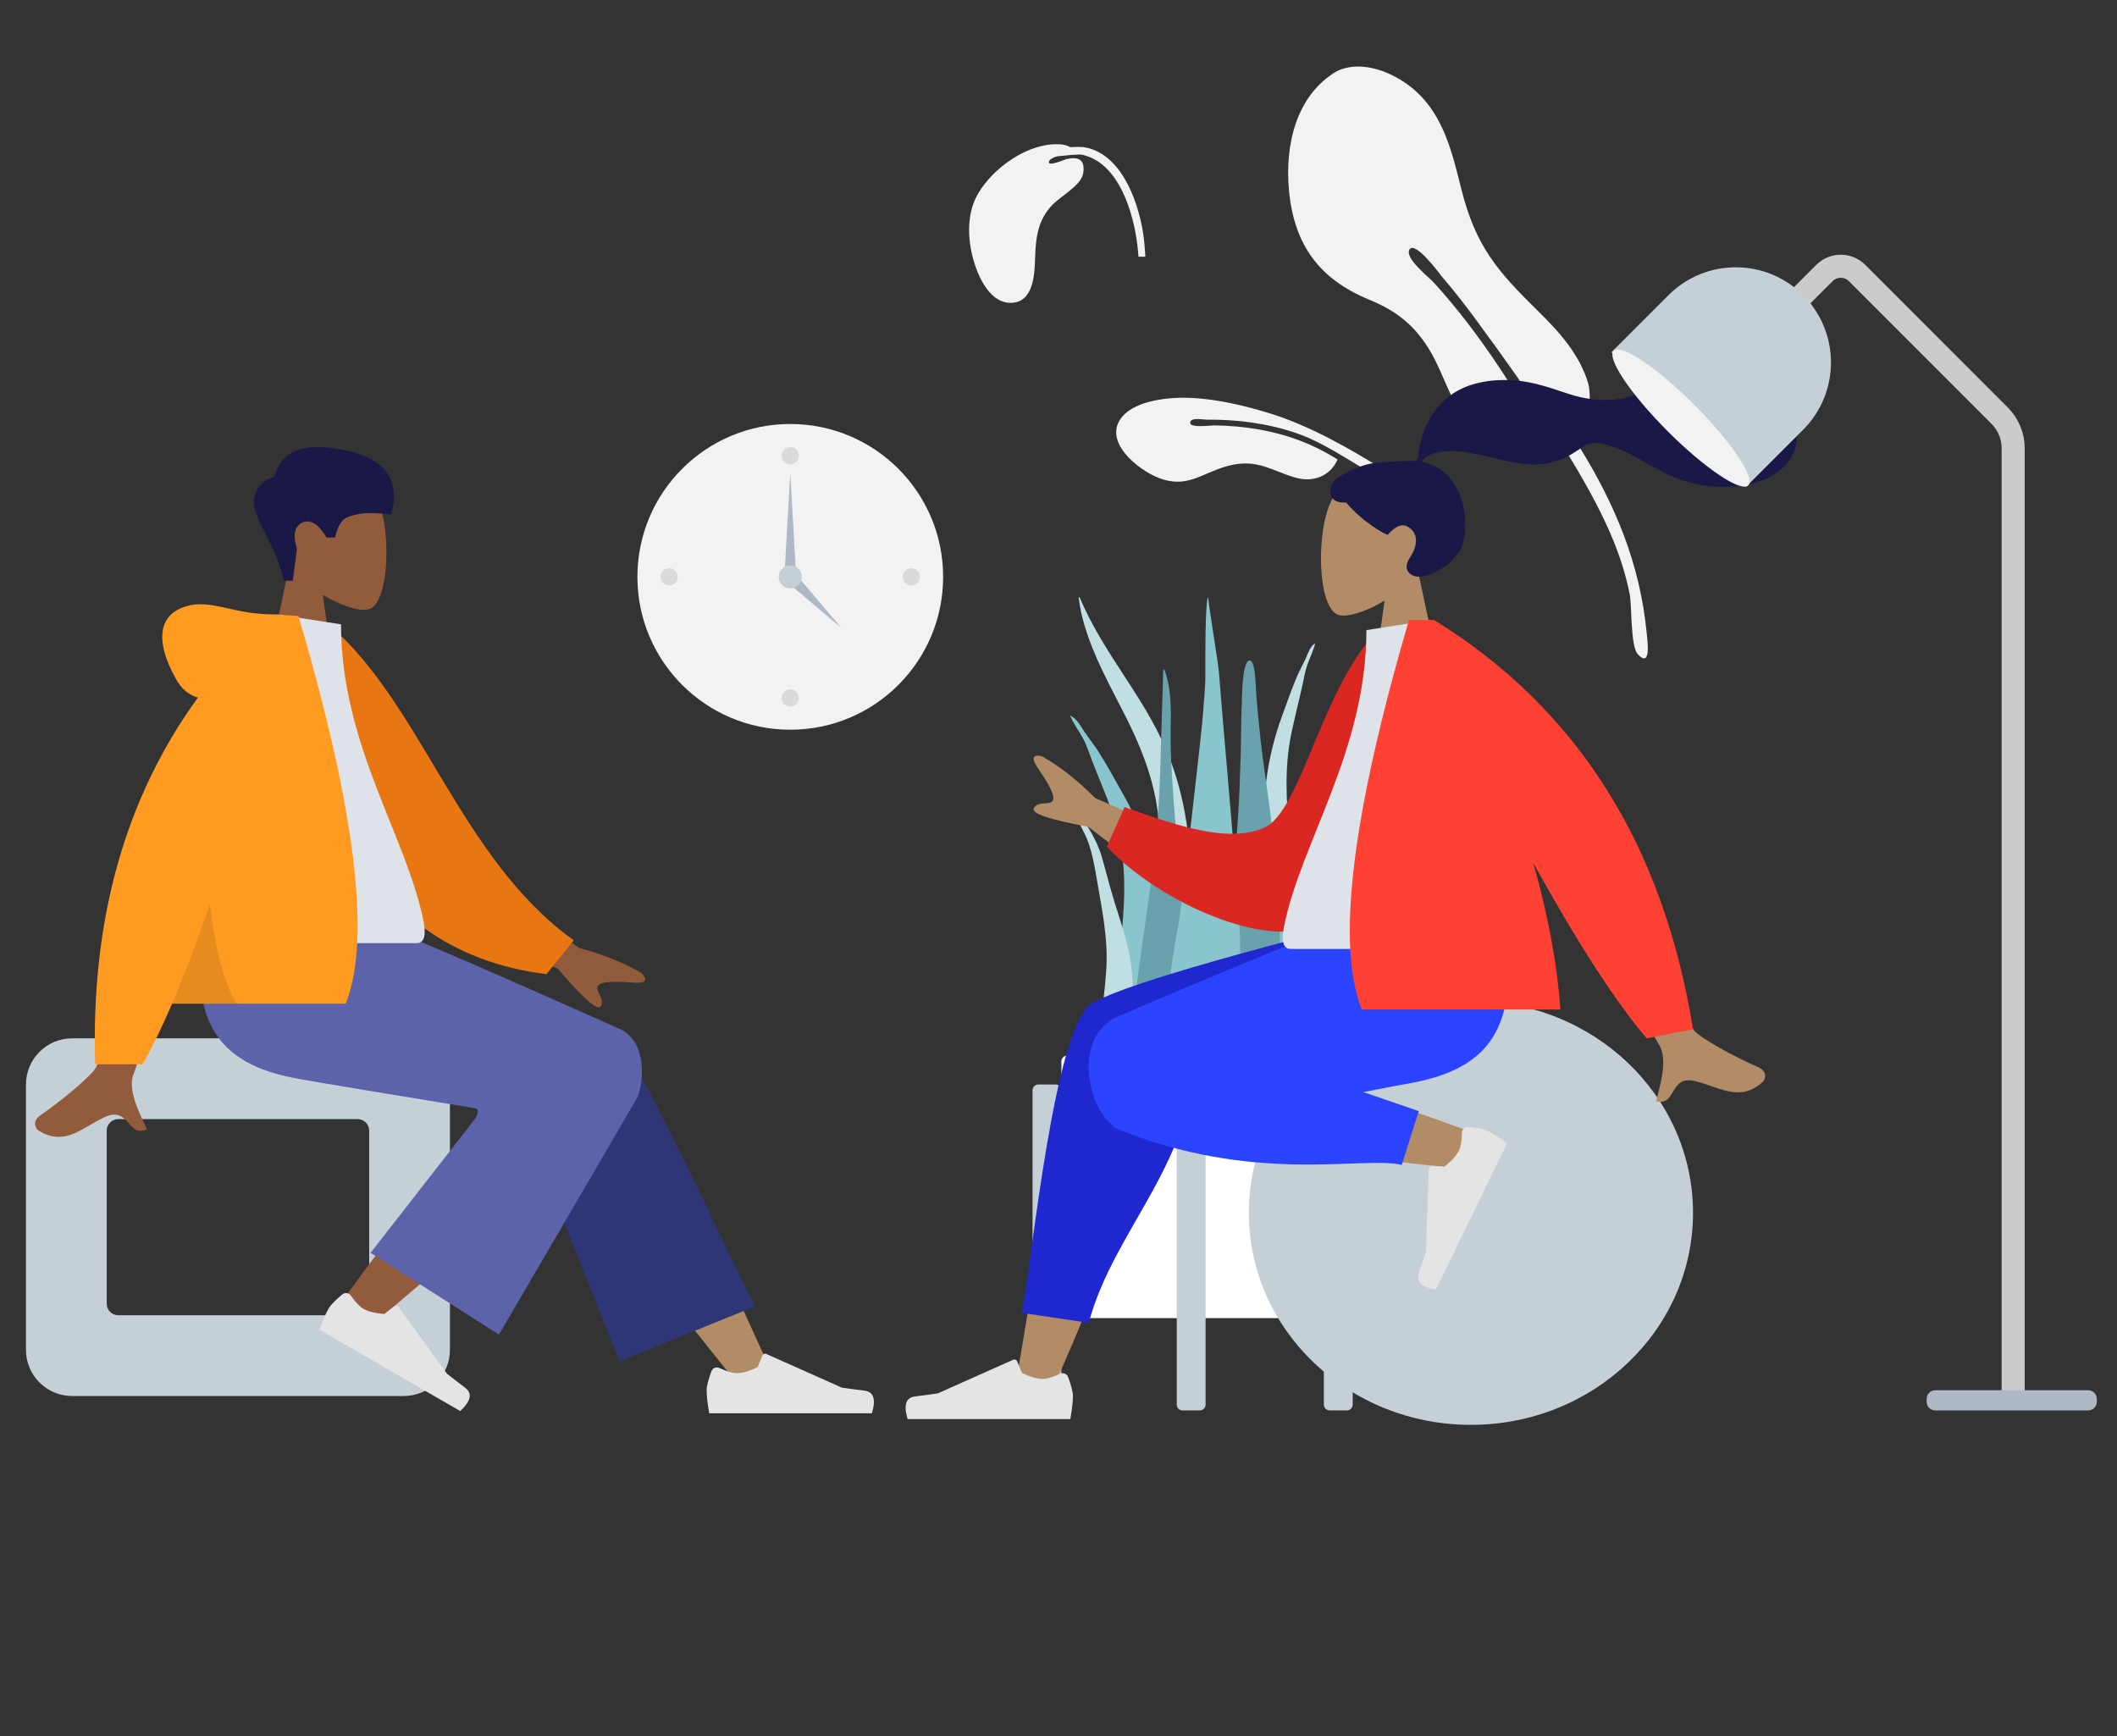 <svg width="734" height="602" viewBox="0 0 734 602" fill="none" xmlns="http://www.w3.org/2000/svg">
<rect x="0" y="0" width="734" height="602" fill="#333333" stroke="none"/>
<g clip-path="url(#clip0_10_212)">
<rect width="734" height="602" fill="none"/>

<g clip-path="url(#clip1_10_212)">
<path fill-rule="evenodd" clip-rule="evenodd" d="M550.633 132.827C547.65 122.876 540.646 115.087 533.374 107.951C519.22 94.058 511.607 85.468 506.562 65.146C503.595 53.193 500.575 40.528 491.165 31.856C484.313 25.541 472.521 20.236 463.357 24.758C449.261 33.172 445.475 50.439 446.897 65.9C448.659 85.064 457.61 96.88 474.807 103.938C484.497 107.913 490.938 113.159 496.198 122.299C500.405 129.607 502.858 138.759 508.145 145.384C516.05 155.289 525.941 159.691 538.134 158.046C526.714 137.035 513.371 115.826 497.278 98.135C495.771 96.357 486.886 89.549 488.678 86.518C490.652 83.181 499.774 95.718 499.709 95.642C504.386 101.01 508.714 106.715 512.963 112.475C512.953 112.48 512.94 112.483 512.928 112.489C517.304 118.4 521.644 124.397 525.902 130.469C527.624 133.038 529.3 135.639 530.905 138.306C533.259 142.219 536.996 153.325 540.849 155.731C541.673 156.245 542.436 156.533 543.148 156.651C545.777 160.956 548.335 165.295 550.768 169.685C557.121 181.151 562.574 193.257 565.076 206.202C565.807 209.981 565.29 224.114 567.869 226.842C572.584 231.831 571.203 222.223 570.921 219.323C568.579 195.31 559.958 174.852 547.441 154.664C551.286 149.642 551.841 136.859 550.633 132.827Z" fill="#F2F2F2"/>
<path fill-rule="evenodd" clip-rule="evenodd" d="M389.131 144.43C394.102 138.573 406.052 137.579 413.361 137.971C422.404 138.456 431.694 140.658 440.298 143.32C454.471 147.704 468.244 155.706 480.727 163.451C482.231 164.384 500.764 175.529 499.124 177.485C497.498 179.423 479.305 166.184 475.25 163.902C466.597 159.032 458.662 153.272 449.124 150.055C439.249 146.724 428.805 145.405 418.42 145.496C417.087 145.508 412.74 144.579 412.646 146.551C412.554 148.479 419.748 147.473 421.016 147.485C426.255 147.533 431.527 148.026 436.691 148.934C446.368 150.635 455.465 154.061 463.753 159.317C461.44 164.694 455.897 167.173 450.081 165.828C445.055 164.664 440.156 161.795 435.234 160.966C431.845 160.395 428.451 160.735 425.164 161.69C416.494 164.209 411.494 169.371 401.961 165.78C394.489 162.966 381.991 152.853 389.131 144.43Z" fill="#F2F2F2"/>
<path fill-rule="evenodd" clip-rule="evenodd" d="M394.753 89H397.105C396.94 86.015 396.726 83.036 396.221 80.085C394.331 69.022 388.42 52.775 375.455 50.979C374.977 50.913 373.217 50.901 371.086 51.025C370.076 50.467 368.945 50.129 367.753 50.051C356.714 49.246 344.388 58.056 339.063 67.223C334.771 74.615 335.494 84.321 338.145 92.173C339.921 97.431 343.795 104.926 350.257 104.999C358.341 105.091 358.73 95.207 358.887 89.428C359.095 81.746 360.076 75.054 366.195 69.818C367.621 68.598 369.18 67.525 370.62 66.322C372.876 64.439 375.369 62.511 375.659 59.396C376.06 55.099 373.608 54.325 369.864 55.124C369.226 55.26 362.797 58.113 363.749 55.858C364.039 55.169 365.101 54.623 366.441 54.213C369.907 53.84 374.042 53.408 375.231 53.666C388.058 56.45 393.052 74.028 394.379 85.196C394.529 86.46 394.649 87.729 394.753 89Z" fill="#F2F2F2"/>
</g>
<path fill-rule="evenodd" clip-rule="evenodd" d="M100.262 196.49C95.654 191.081 92.536 184.453 93.057 177.025C94.558 155.625 124.349 160.333 130.143 171.134C135.938 181.935 135.25 209.333 127.76 211.263C124.774 212.033 118.411 210.147 111.935 206.244L116 235H92L100.262 196.49Z" fill="#915B3C"/>
<path fill-rule="evenodd" clip-rule="evenodd" d="M98.418 201.308C95.406 187.906 86.825 178.771 88.135 172.782C89.009 168.789 91.338 166.305 95.121 165.332C97.078 157.416 103.39 154.048 114.056 155.23C130.055 157.004 139.819 163.648 135.602 178.268C131.726 178.268 127.046 176.866 120.576 179.268C118.522 180.03 117.054 182.393 116.17 186.358H113.246C110.408 181.653 107.609 179.924 104.851 181.171C102.092 182.418 101.465 185.447 102.97 190.259L101.529 201.308H98.418Z" fill="#191847"/>
<path fill-rule="evenodd" clip-rule="evenodd" d="M25 360H140C148.837 360 156 367.163 156 376V468C156 476.837 148.837 484 140 484H25C16.163 484 9 476.837 9 468V376C9 367.163 16.163 360 25 360ZM41 388C38.791 388 37 389.791 37 392V452C37 454.209 38.791 456 41 456H124C126.209 456 128 454.209 128 452V392C128 389.791 126.209 388 124 388H41Z" fill="#C5CFD6"/>
<path fill-rule="evenodd" clip-rule="evenodd" d="M255.159 479C235.443 454.924 222.103 437.075 215.138 425.454C203.213 405.555 193.453 387.848 190.373 381.084C183.028 364.955 207.282 357.403 212.771 364.926C221.079 376.312 238.822 412.143 266 472.417L255.159 479Z" fill="#B28B67"/>
<path fill-rule="evenodd" clip-rule="evenodd" d="M214.758 472L178.065 379.637C170.217 362.8 208.116 351.732 213.883 359.568C226.977 377.357 258.099 447.534 262 452.834L214.758 472Z" fill="#2F3676"/>
<path fill-rule="evenodd" clip-rule="evenodd" d="M117.033 453.477C124.181 443.051 150.179 407.974 164.339 393.461C168.408 389.291 172.379 385.288 176.134 381.557C187.296 370.47 209.524 389.106 198.382 399.205C170.635 424.355 130.151 458.307 126.769 461.334C122.028 465.577 112.541 460.029 117.033 453.477Z" fill="#915B3C"/>
<path fill-rule="evenodd" clip-rule="evenodd" d="M118.705 448.767C116.242 450.794 114.641 452.45 113.899 453.734C112.998 455.296 111.942 457.725 110.733 461.021C112.544 462.067 128.826 471.467 159.578 489.222C163.27 485.759 163.845 483.07 161.304 481.157C158.762 479.243 156.665 477.629 155.012 476.315L138.152 453.087C137.828 452.64 137.202 452.54 136.756 452.865C136.748 452.87 136.74 452.876 136.733 452.882L133.23 455.579C130.016 455.299 127.618 454.702 126.035 453.788C124.749 453.045 123.273 451.501 121.607 449.154C120.967 448.253 119.719 448.041 118.818 448.681C118.779 448.708 118.741 448.737 118.705 448.767Z" fill="#E4E4E4"/>
<path fill-rule="evenodd" clip-rule="evenodd" d="M246.678 475.402C245.559 478.388 245 480.623 245 482.106C245 483.909 245.3 486.54 245.901 490C247.993 490 266.794 490 302.303 490C303.769 485.155 302.923 482.539 299.765 482.152C296.607 481.766 293.984 481.417 291.895 481.106L265.68 469.419C265.176 469.194 264.584 469.421 264.359 469.925C264.356 469.934 264.352 469.942 264.348 469.951L262.663 474.039C259.74 475.403 257.364 476.085 255.537 476.085C254.052 476.085 252.001 475.485 249.384 474.285C248.38 473.825 247.193 474.266 246.733 475.27C246.713 475.313 246.695 475.357 246.678 475.402Z" fill="#E4E4E4"/>
<path fill-rule="evenodd" clip-rule="evenodd" d="M164.862 384.25C134.365 379.282 113.938 375.884 103.581 374.058C74.057 368.852 65.448 352.965 70.538 318.302H124.934C132.133 320.381 162.21 333.237 215.168 356.872C224.696 361.602 222.921 375.548 221.18 380.142C221.109 380.329 205.046 407.853 172.992 462.713L128.494 434.366L164.946 387.59C165.908 385.651 165.88 384.538 164.862 384.25Z" fill="#5C63AB"/>
<path fill-rule="evenodd" clip-rule="evenodd" d="M168.781 305.211L200.679 328.635C209.331 330.97 216.559 333.874 222.364 337.349C223.735 338.598 225.392 341.128 219.705 340.691C214.019 340.254 208.018 340.049 207.233 341.989C206.449 343.929 209.89 346.248 208.304 348.865C207.246 350.61 202.251 346.235 193.317 335.741L161.73 322.642L168.781 305.211ZM46.308 306.02L67.205 306.102C54.302 347.756 47.336 369.857 46.308 372.406C43.994 378.14 48.891 386.874 50.985 391.567C44.164 394.619 44.891 383.317 36.288 387.319C28.435 390.973 22.462 397.592 13.389 391.994C12.274 391.306 11.051 388.715 14.005 386.69C21.362 381.645 31.965 372.815 33.398 369.908C35.352 365.945 39.655 344.649 46.308 306.02Z" fill="#915B3C"/>
<path fill-rule="evenodd" clip-rule="evenodd" d="M105.695 218.332L114.342 216.849C146.425 244.564 159.603 297.809 198.93 326.015L189.464 337.748C121.24 329.3 104.33 264.355 105.695 218.332Z" fill="#E87613"/>
<path fill-rule="evenodd" clip-rule="evenodd" d="M68 327C102.672 327 128.176 327 144.511 327C148.008 327 147.349 321.952 146.843 319.404C141.011 290.004 118.241 258.312 118.241 216.461L96.172 213C77.918 242.358 71.605 278.505 68 327Z" fill="#DDE3E9"/>
<path fill-rule="evenodd" clip-rule="evenodd" d="M68.615 241.858C65.409 240.937 62.871 238.788 61 235.411C52.934 220.856 55.847 212.842 64.467 210.208C73.088 207.574 80.775 213 94.51 213C95.257 213 95.941 213.047 96.563 213.141L103.472 213.535C123.294 280.715 128.761 325.537 119.872 348H59.652C56.084 356.32 52.669 363.32 49.409 369H33C31.456 319.067 43.327 276.686 68.615 241.858Z" fill="#FF9B21"/>
<path fill-rule="evenodd" clip-rule="evenodd" d="M72.765 313.498C74.659 329.344 77.737 340.845 82 348H59.652C63.814 338.295 68.185 326.794 72.765 313.498Z" fill="black" fill-opacity="0.1"/>
<g clip-path="url(#clip2_10_212)">
<path d="M274 253C303.271 253 327 229.271 327 200C327 170.729 303.271 147 274 147C244.729 147 221 170.729 221 200C221 229.271 244.729 253 274 253Z" fill="#F2F2F2"/>
<path d="M274 161C275.657 161 277 159.657 277 158C277 156.343 275.657 155 274 155C272.343 155 271 156.343 271 158C271 159.657 272.343 161 274 161Z" fill="black" fill-opacity="0.1"/>
<path d="M232 203C233.657 203 235 201.657 235 200C235 198.343 233.657 197 232 197C230.343 197 229 198.343 229 200C229 201.657 230.343 203 232 203Z" fill="black" fill-opacity="0.1"/>
<path d="M316 203C317.657 203 319 201.657 319 200C319 198.343 317.657 197 316 197C314.343 197 313 198.343 313 200C313 201.657 314.343 203 316 203Z" fill="black" fill-opacity="0.1"/>
<path d="M274 245C275.657 245 277 243.657 277 242C277 240.343 275.657 239 274 239C272.343 239 271 240.343 271 242C271 243.657 272.343 245 274 245Z" fill="black" fill-opacity="0.1"/>
<path fill-rule="evenodd" clip-rule="evenodd" d="M274 164L276 199H272L274 164Z" fill="#AFB9C5"/>
<path fill-rule="evenodd" clip-rule="evenodd" d="M291.698 217.698L273.314 202.142L276.142 199.314L291.698 217.698Z" fill="#AFB9C5"/>
<path d="M274 204C276.209 204 278 202.209 278 200C278 197.791 276.209 196 274 196C271.791 196 270 197.791 270 200C270 202.209 271.791 204 274 204Z" fill="#C5CFD6"/>
</g>
<g clip-path="url(#clip3_10_212)">
<path fill-rule="evenodd" clip-rule="evenodd" d="M374.381 207.208C383.214 228.197 398.229 242.781 406.182 264.605C410.898 277.547 412.864 291.62 412.983 306.032C413.048 313.86 412.911 321.694 412.875 329.522C412.839 337.156 412.632 344.741 411.984 352.327C411.332 359.952 410.603 367.487 410.282 375.159C410.031 381.137 409.917 388.091 407.891 393.544C406.279 397.881 402.183 398.516 401.097 393.256C400.493 390.333 400.569 387.068 400.636 384.063C400.721 380.208 400.945 376.359 401.06 372.504C401.519 357.036 400.923 341.566 401.235 326.092C401.539 310.973 403.482 295.871 401.332 280.853C399.556 268.452 395.046 257.802 389.862 247.593C384.874 237.771 379.445 228.187 376.075 217.014C375.107 213.806 374.359 210.481 374 207.03C374.157 206.957 374.284 207.016 374.381 207.208Z" fill="#C1DEE2"/>
<path fill-rule="evenodd" clip-rule="evenodd" d="M371.974 248.617C373.723 249.88 374.7 251.728 375.882 253.551C377.352 255.817 379.081 257.863 380.551 260.131C383.615 264.86 386.308 269.879 389.102 274.799C394.406 284.137 398.433 294.091 400.427 304.895C402.495 316.092 403.052 327.648 403.919 339.012C404.839 351.056 405.765 363.188 405.887 375.279C405.942 380.696 406.235 386.446 405.584 391.825C405.179 395.173 403.668 398.027 400.261 398C393.025 397.942 389.627 389.927 388.208 383.354C386.119 373.674 385.702 363.393 386.033 353.494C386.432 341.558 388.504 329.802 389.4 317.912C390.35 305.325 389.814 292.96 385.486 281.109C383.3 275.12 380.763 269.274 378.484 263.325C377.514 260.792 376.719 258.19 375.409 255.831C373.951 253.208 372.142 250.826 371 248C371.324 248.206 371.649 248.411 371.974 248.617Z" fill="#89C5CC"/>
<path fill-rule="evenodd" clip-rule="evenodd" d="M455.334 223.518C455.556 223.345 455.778 223.173 456 223C455.361 225.693 454.207 227.88 453.324 230.341C452.531 232.554 452.129 235.058 451.595 237.477C450.34 243.158 448.89 248.711 447.706 254.44C445.36 265.777 445.804 277.99 447.342 290.568C448.795 302.45 451.092 314.313 452.187 326.192C453.095 336.043 453.485 346.202 452.619 355.601C452.031 361.984 450.103 369.606 444.848 368.962C442.374 368.659 441.084 365.681 440.564 362.32C439.729 356.922 439.554 351.246 439.229 345.878C438.502 333.896 438.358 321.951 438.214 310.092C438.078 298.904 437.705 287.494 438.452 276.587C439.173 266.063 441.428 256.58 444.653 247.83C446.351 243.22 447.97 238.502 449.878 234.108C450.793 232.001 451.911 230.139 452.827 228.033C453.563 226.339 454.148 224.601 455.334 223.518Z" fill="#C1DEE2"/>
<path fill-rule="evenodd" clip-rule="evenodd" d="M374.209 283.302C375.166 281.695 377.272 286.993 377.593 287.66C377.457 287.328 377.321 286.997 377.184 286.667C379.083 289.825 380.821 293.113 381.901 296.734C382.97 300.319 383.888 303.977 384.891 307.587C386.774 314.361 389.202 320.943 390.907 327.778C392.569 334.438 392.988 340.986 392.585 347.875C392.167 355.035 391.911 362.306 392.399 369.462C392.632 372.88 393.743 376.064 394.504 379.354C395.266 382.648 395.866 385.986 396.767 389.239C396.974 388.815 397 390.232 397 390.339C396.994 391.152 396.881 391.833 396.619 392.604C395.948 394.586 394.691 396.269 392.778 396.816C389.322 397.803 386.112 394.659 384.998 391.339C383.399 386.575 382.517 381.311 381.755 376.304C381.057 371.713 380.891 367.094 381.099 362.44C381.508 353.261 383.169 344.202 383.618 335.026C384.107 325.036 382.128 315.649 380.471 305.925C379.673 301.239 378.91 296.598 377.356 292.134C376.727 290.326 375.907 288.731 375.048 287.061C374.558 286.112 373.569 284.418 374.209 283.302Z" fill="#C1DEE2"/>
<path fill-rule="evenodd" clip-rule="evenodd" d="M402.252 267.697C401.856 279.142 401.172 290.5 399.646 301.824C398.089 313.38 396.3 324.897 394.802 336.463C393.343 347.722 391.815 359.168 392.018 370.585C392.168 378.993 390.774 393.219 400.113 397.369C409.572 401.572 411.601 383.623 412.222 377.699C413.412 366.333 413.027 354.847 412.449 343.419C411.856 331.689 410.866 320.02 409.64 308.334C408.277 295.353 407.208 282.314 406.349 269.296C405.925 262.857 405.82 256.429 405.937 249.988C406.048 243.911 405.817 237.77 403.656 232C403.543 232.082 403.431 232.164 403.318 232.246" fill="#69A1AC"/>
<path fill-rule="evenodd" clip-rule="evenodd" d="M451.083 303.955C449.382 306.433 447.667 308.887 446.061 311.512C443.186 316.209 440.587 321.432 439.805 328.147C438.169 342.2 439.481 357.379 439.798 371.863C439.863 374.822 439.489 377.693 440.655 380.51C441.713 383.064 443.691 385.01 445.576 385C449.611 384.977 448.995 375.095 449.002 370.746C449.014 363.123 448.159 355.422 448.233 347.806C448.306 340.26 448.765 332.694 449.859 325.528C450.967 318.275 452.589 311.309 454.729 304.81C455.026 303.908 457.158 296.937 455.144 298.139" fill="#89C5CC"/>
<path fill-rule="evenodd" clip-rule="evenodd" d="M433.262 229C430.609 229 430.625 242.226 430.546 243.925C430.257 250.055 430.325 256.188 430.143 262.319C429.744 275.701 429.254 289.2 427.243 302.426C426.161 309.547 424.907 316.636 423.557 323.702C422.204 330.789 420.387 337.867 419.497 345.044C418.642 351.943 419.125 358.977 419.242 365.91C419.359 372.885 419.57 379.874 420.484 386.788C420.709 388.494 420.974 390.195 421.257 391.891C421.492 393.305 421.355 395.058 421.754 396.401C422.393 398.552 425.133 399.256 426.978 398.92C431.97 398.009 435.159 391.74 436.865 387.16C439.043 381.311 440.199 374.967 441.339 368.804C442.631 361.821 443.388 354.732 443.743 347.623C444.466 333.175 443.539 318.712 442.504 304.31C441.928 296.301 441.263 288.327 440.246 280.367C439.232 272.441 437.932 264.55 437.086 256.601C436.471 250.825 435.865 245.04 435.467 239.241C435.371 237.859 435.291 229 433.262 229Z" fill="#69A1AC"/>
<path fill-rule="evenodd" clip-rule="evenodd" d="M429.941 325.139C429.508 311.253 423.927 250.259 422.657 233.467C422.339 229.264 419.282 211.765 418.885 207C417.81 208.347 417.901 229.309 417.913 234.126C417.926 238.891 417.335 243.576 417.031 248.315C416.721 253.151 409.572 315.601 408.645 320.247C406.799 329.491 405.564 338.976 404.611 348.428C403.683 357.639 402.24 367.358 403.482 376.618C403.767 378.75 404.219 380.848 404.955 382.806C405.749 384.922 406.294 386.879 406.932 389.093C407.958 392.659 409.815 395.789 412.668 397.262C418.517 400.281 421.658 393.447 423.251 387.497C425.793 377.995 427.426 368.338 428.191 358.359C429.037 347.318 430.287 336.255 429.941 325.139Z" fill="#89C5CC"/>
<path d="M457 366H370C368.895 366 368 366.895 368 368V455C368 456.105 368.895 457 370 457H457C458.105 457 459 456.105 459 455V368C459 366.895 458.105 366 457 366Z" fill="white"/>
<path d="M366 376H360C358.895 376 358 376.895 358 378V487C358 488.105 358.895 489 360 489H366C367.105 489 368 488.105 368 487V378C368 376.895 367.105 376 366 376Z" fill="#C5CFD6"/>
<path d="M416 376H410C408.895 376 408 376.895 408 378V487C408 488.105 408.895 489 410 489H416C417.105 489 418 488.105 418 487V378C418 376.895 417.105 376 416 376Z" fill="#C5CFD6"/>
<path d="M467 376H461C459.895 376 459 376.895 459 378V487C459 488.105 459.895 489 461 489H467C468.105 489 469 488.105 469 487V378C469 376.895 468.105 376 467 376Z" fill="#C5CFD6"/>
</g>
<path fill-rule="evenodd" clip-rule="evenodd" d="M491.738 198.49C496.346 193.081 499.464 186.453 498.943 179.025C497.442 157.625 467.651 162.333 461.857 173.134C456.062 183.935 456.75 211.333 464.24 213.263C467.226 214.033 473.589 212.147 480.065 208.244L476 237H500L491.738 198.49Z" fill="#B28B67"/>
<path fill-rule="evenodd" clip-rule="evenodd" d="M475.536 160.685C478.699 160.167 487.216 159.81 488.787 159.81C489.79 159.81 490.878 160.039 491.473 159.118C491.959 158.363 491.781 157.087 491.926 156.211C492.095 155.193 492.335 154.189 492.577 153.187C493.267 150.337 494.31 147.625 495.769 145.079C498.507 140.302 502.519 136.56 507.583 134.383C513.176 131.979 519.504 131.428 525.52 131.916C531.957 132.438 537.784 134.563 543.862 136.562C549.654 138.468 555.72 139.218 561.778 138.288C567.882 137.35 572.493 134.042 577.641 130.902C582.911 127.688 588.934 125.586 595.165 126.069C600.98 126.52 606.341 128.922 611.15 132.129C615.649 135.131 619.362 138.742 621.458 143.824C623.713 149.291 623.711 155.292 620.003 160.123C614.628 167.127 604.65 168.938 596.349 168.758C591.547 168.654 586.832 167.777 582.299 166.183C576.253 164.056 571.029 160.452 565.373 157.528C562.719 156.156 559.975 155.029 557.099 154.217C554.309 153.429 551.56 153.067 549.034 154.753C546.361 156.537 543.966 158.289 540.908 159.405C537.974 160.476 534.867 161.075 531.742 161.051C525.661 161.004 519.667 159.109 513.761 157.84C508.946 156.806 503.793 155.774 498.883 156.769C496.834 157.184 493.841 158.041 493.101 160.17C505.556 162.427 510.447 177.83 506.936 189.137C505.041 195.24 493.65 202.374 489.221 199.166C486.415 197.133 488.119 194.465 489.221 192.703C491.332 189.33 492.055 184.997 488.148 182.648C484.778 180.622 481.235 185.433 481.168 185.427C480.242 185.354 472.24 180.829 466.726 174.224C461.287 174.547 460.461 170.96 461.76 168.027C463.059 165.094 471.166 161.402 475.536 160.685Z" fill="#191847"/>
<path d="M510 494C467.474 494 433 461.093 433 420.5C433 379.907 467.474 347 510 347C552.526 347 587 379.907 587 420.5C587 461.093 552.526 494 510 494Z" fill="#C5CFD6"/>
<path fill-rule="evenodd" clip-rule="evenodd" d="M364.491 482.66C377.304 454.302 386.57 429.608 390.289 416.58C396.657 394.273 401.502 374.643 402.727 367.313C405.647 349.832 380.265 348.814 376.91 357.502C371.832 370.651 362.967 413.853 352.315 479.107L364.491 482.66ZM513.112 393.664C501.356 389.017 460.188 374.475 440.333 370.361C434.627 369.179 429.097 368.081 423.898 367.088C408.444 364.138 400.437 392.017 415.321 394.16C452.388 399.494 504.937 405.003 509.434 405.622C515.737 406.488 520.5 396.584 513.112 393.664Z" fill="#B28B67"/>
<path fill-rule="evenodd" clip-rule="evenodd" d="M414.413 359.416L478 327.047V320H470.438C408.92 335.676 377.485 345.722 376.131 350.138C376.117 350.185 376.103 350.233 376.091 350.281C376.06 350.321 376.03 350.362 376 350.403C363.808 367.17 356.507 449.027 354.111 455.156L377.472 458.641C386.409 425.503 415 402.418 414.241 362.729C414.446 361.565 414.497 360.461 414.413 359.416Z" fill="#1F28CF"/>
<path fill-rule="evenodd" clip-rule="evenodd" d="M472.717 378.64C478.535 377.476 483.893 376.436 488.477 375.632C518.091 370.438 526.726 354.586 521.62 320H467.058C458.145 322.56 411.826 341.985 387.793 352.316C371.887 359.154 376.901 383.804 385.909 390.219C385.958 390.613 386.12 390.88 386.409 391C434.863 411.083 473.195 400.545 486 403.912L491.923 385.228L472.717 378.64Z" fill="#2B44FF"/>
<path fill-rule="evenodd" clip-rule="evenodd" d="M509.092 390.694C512.267 390.997 514.521 391.474 515.853 392.124C517.474 392.915 519.707 394.338 522.553 396.395C521.636 398.275 513.395 415.173 497.829 447.088C492.831 446.282 490.851 444.375 491.888 441.367C492.925 438.359 493.761 435.849 494.397 433.835L495.385 405.15C495.404 404.598 495.867 404.166 496.419 404.185C496.428 404.185 496.438 404.186 496.447 404.186L500.86 404.463C503.367 402.434 505.021 400.598 505.823 398.955C506.473 397.62 506.833 395.514 506.902 392.637C506.929 391.533 507.845 390.659 508.95 390.685C508.997 390.686 509.045 390.689 509.092 390.694Z" fill="#E4E4E4"/>
<path fill-rule="evenodd" clip-rule="evenodd" d="M370.322 477.402C371.441 480.388 372 482.623 372 484.106C372 485.909 371.7 488.54 371.099 492C369.007 492 350.206 492 314.697 492C313.231 487.154 314.077 484.539 317.235 484.152C320.393 483.766 323.016 483.417 325.105 483.106L351.32 471.419C351.824 471.194 352.416 471.421 352.641 471.925C352.644 471.934 352.648 471.942 352.652 471.951L354.337 476.039C357.26 477.403 359.636 478.085 361.463 478.085C362.948 478.085 364.999 477.485 367.616 476.285C368.62 475.825 369.807 476.266 370.267 477.27C370.287 477.313 370.305 477.357 370.322 477.402Z" fill="#E4E4E4"/>
<path fill-rule="evenodd" clip-rule="evenodd" d="M416 292.617L379.765 276.704C373.418 270.379 367.289 265.572 361.377 262.282C359.61 261.719 356.59 261.549 359.812 266.255C363.034 270.961 366.211 276.056 364.924 277.705C363.636 279.355 359.907 277.534 358.434 280.216C357.451 282.004 363.738 284.143 377.293 286.633L404.43 307.439L416 292.617ZM562.492 297L542 301.066C562.608 339.471 573.66 359.826 575.155 362.13C578.52 367.315 575.38 376.817 574.221 381.821C581.496 383.515 578.627 372.565 587.833 374.851C596.236 376.938 603.361 382.293 611.196 375.071C612.159 374.183 612.865 371.407 609.58 369.984C601.397 366.437 589.308 359.796 587.348 357.218C584.674 353.702 576.389 333.63 562.492 297Z" fill="#B28B67"/>
<path fill-rule="evenodd" clip-rule="evenodd" d="M486.305 220.332L477.658 218.849C458.824 237.119 451.138 281.012 438.586 286.822C426.719 292.316 409.896 287 389.9 279.822L383.776 293.505C401.945 313.161 440.651 329.767 456.34 320.287C481.424 305.13 487.214 250.994 486.305 220.332Z" fill="#DB2721"/>
<path fill-rule="evenodd" clip-rule="evenodd" d="M524 329C489.328 329 463.824 329 447.489 329C443.992 329 444.651 323.952 445.157 321.404C450.989 292.004 473.759 260.312 473.759 218.461L495.828 215C514.083 244.358 520.395 280.505 524 329Z" fill="#DDE3E9"/>
<path fill-rule="evenodd" clip-rule="evenodd" d="M531.631 299.233C547.229 327.368 560.339 347.623 570.963 360L587 356.859C576.669 292.791 546.753 245.504 497.252 215H493.269L488.514 215C468.701 282.537 463.239 327.537 472.128 350H541C539.91 333.563 536.417 316.181 531.631 299.233Z" fill="#FF4133"/>
<g clip-path="url(#clip4_10_212)">
<path d="M614 113.236L632.568 94.656C635.691 91.531 640.757 91.53 643.881 94.653L643.884 94.656L693.316 144.113C696.315 147.114 698 151.182 698 155.424V483" stroke="#CBCBCB" stroke-width="8"/>
<path d="M724 482H671C669.343 482 668 483.343 668 485V486C668 487.657 669.343 489 671 489H724C725.657 489 727 487.657 727 486V485C727 483.343 725.657 482 724 482Z" fill="#AFB9C5"/>
<path fill-rule="evenodd" clip-rule="evenodd" d="M625.168 102.335C638.055 115.222 638.055 136.116 625.168 149.004L605.369 168.803L558.7 122.134L578.499 102.335C591.386 89.447 612.28 89.447 625.168 102.335Z" fill="#C5CFD6"/>
<path d="M578.228 149.527C591.115 162.414 603.62 170.804 606.159 168.265C608.697 165.727 600.308 153.222 587.42 140.335C574.533 127.447 562.028 119.058 559.49 121.596C556.951 124.135 565.341 136.64 578.228 149.527Z" fill="#F2F2F2"/>
</g>
</g>
<defs>
<clipPath id="clip0_10_212">
<rect width="734" height="602" fill="white"/>
</clipPath>
<clipPath id="clip1_10_212">
<rect width="236" height="206" fill="white" transform="translate(336 23)"/>
</clipPath>
<clipPath id="clip2_10_212">
<rect width="106" height="106" fill="white" transform="translate(221 147)"/>
</clipPath>
<clipPath id="clip3_10_212">
<rect width="111" height="282" fill="white" transform="translate(358 207)"/>
</clipPath>
<clipPath id="clip4_10_212">
<rect width="169" height="401" fill="white" transform="translate(558 88)"/>
</clipPath>
</defs>
</svg>
